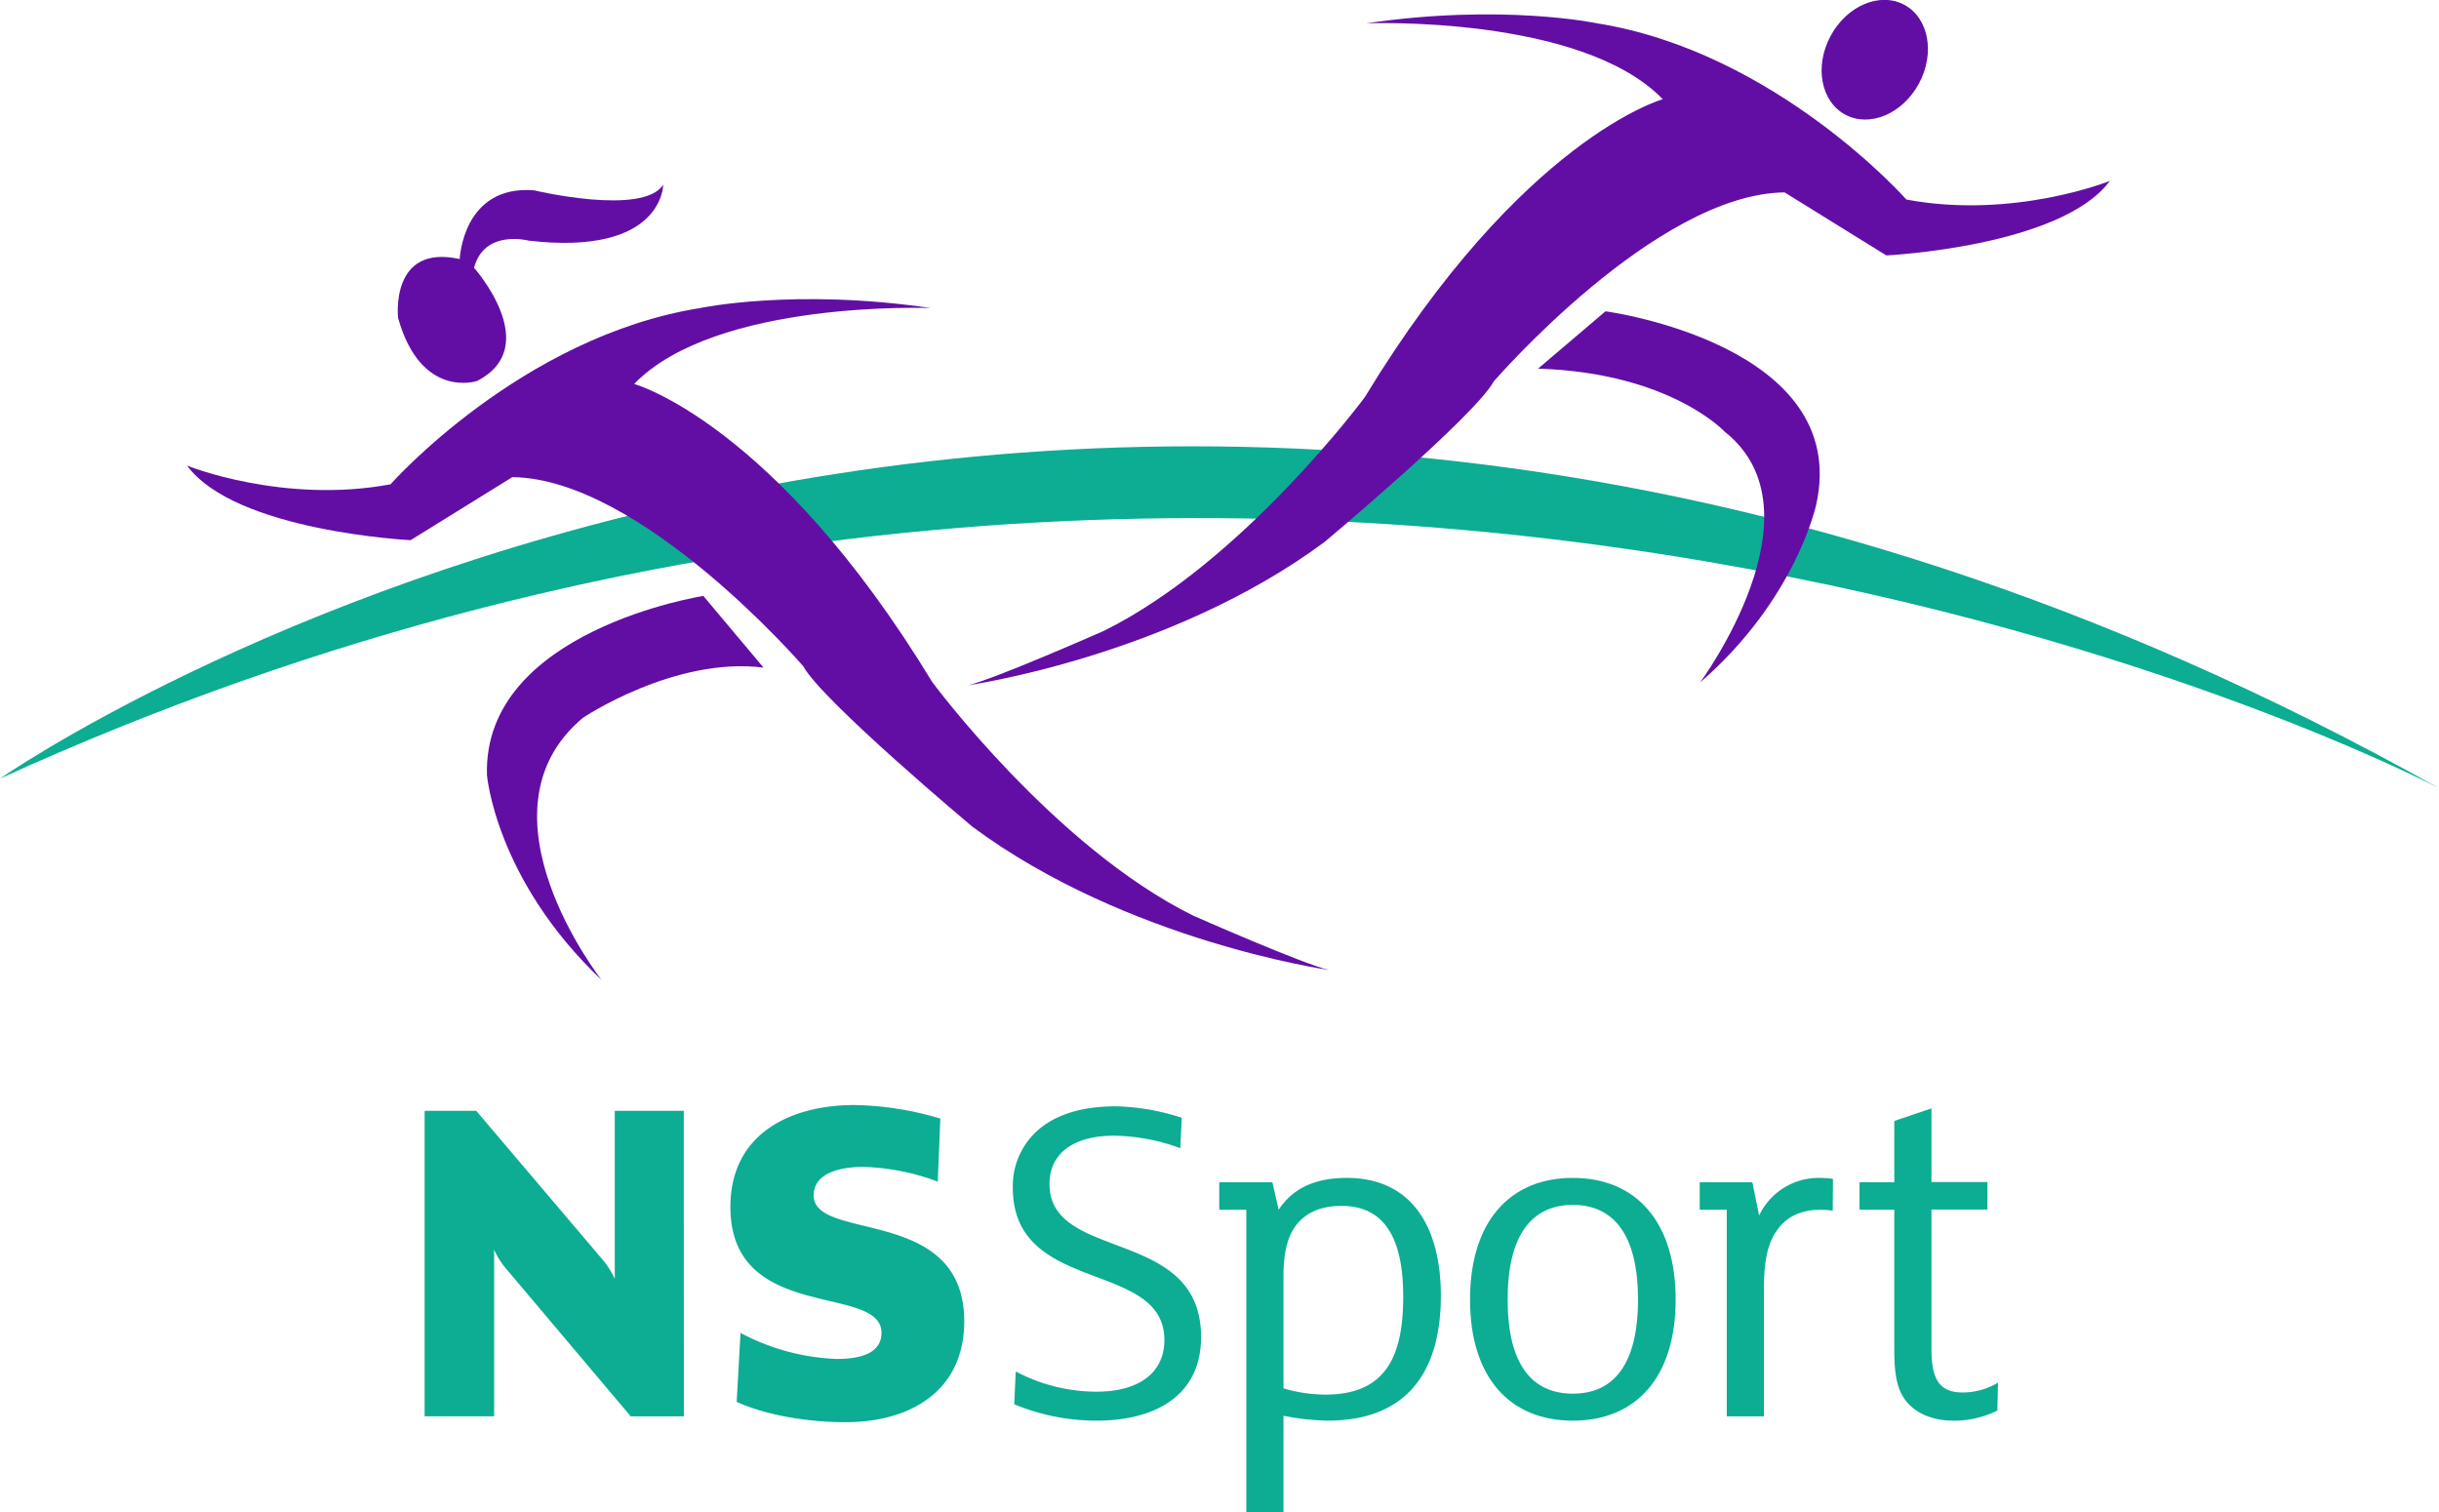 <svg id="Layer_1" data-name="Layer 1" xmlns="http://www.w3.org/2000/svg" viewBox="0 0 496.75 308.06"><defs><style>.cls-1{fill:#0cad92;}.cls-2{fill:#620ea5;}</style></defs><title>NSsportlogo2019 (AMENDED)</title><path class="cls-1" d="M173,268.91s219.7-153.59,496.76,1.95C669.77,270.86,437.43,148.37,173,268.91Z" transform="translate(-173.01 -110.31)"/><path class="cls-2" d="M328.52,246.3l-12.26-14.6s-44.95,7-44.07,36.49c0,0,1.75,21.3,23.35,41.74,0,0-26.85-34.15-3.79-53.42C291.75,256.51,310.43,244,328.52,246.3Z" transform="translate(-173.01 -110.31)"/><path class="cls-2" d="M308.09,147.93s0,14.6-27.44,11.39c0,0-9-2.38-11.09,5.54,0,0,14.3,16.06.59,23.06,0,0-11.39,3.8-16.06-12.84,0,0-1.75-15.18,12.55-12,0,0,.59-15.18,15.18-14C281.82,149.1,304,154.36,308.09,147.93Z" transform="translate(-173.01 -110.31)"/><path class="cls-2" d="M500,173.72s50.21,6.72,42.91,39.41c0,0-4.09,19.26-23.64,36.19,0,0,25.68-34.73,5-51.08,0,0-11.09-12-38-12.84Z" transform="translate(-173.01 -110.31)"/><path class="cls-2" d="M511.67,130.52s-28.61,7.89-60.71,60.72c0,0-24.81,33.56-53.12,47.57,0,0-22.48,9.93-27.73,11.09,0,0,41.15-5.83,72.67-29.19,0,0,30.65-25.68,34.45-32.69,0,0,33-38.23,59.25-38.52l20.72,12.84s35.61-1.75,45.53-15.18c0,0-19.55,7.88-41.44,3.8,0,0-26.56-30.07-63-35.9,0,0-19.26-4.09-47,0C451.25,115.06,495,113.3,511.67,130.52Z" transform="translate(-173.01 -110.31)"/><ellipse class="cls-2" cx="554.87" cy="122.5" rx="12.7" ry="10.22" transform="translate(10.92 442.64) rotate(-61.7)"/><path class="cls-1" d="M312.29,398.81H301.47L276.31,369a16,16,0,0,1-2.66-4.13v33.92H259.49V336.57H270l25.37,29.89a18.23,18.23,0,0,1,2.85,4.33V336.57h14.06Z" transform="translate(-173.01 -110.31)"/><path class="cls-1" d="M345.26,400c-7.07,0-15.63-1.18-22.21-4.13l.78-14.06a45,45,0,0,0,19.66,5.31c4.82,0,9.05-1.18,9.05-5.31,0-10.13-30.77-1.87-30.77-25.66,0-15.14,12.58-20.75,25.17-20.75a63.77,63.77,0,0,1,17.59,2.76L364,351a46.5,46.5,0,0,0-15.15-3c-5.8,0-10.12,1.77-10.12,5.8,0,9.54,30.67,2,30.67,25.66C369.35,394.19,357.75,400,345.26,400Z" transform="translate(-173.01 -110.31)"/><path class="cls-1" d="M396.39,399.69a43.73,43.73,0,0,1-16.81-3.34l.3-6.69a35.26,35.26,0,0,0,16.42,4.13c8.65,0,13.86-3.83,13.86-10.52,0-16.42-30.87-9.14-30.87-31a15.14,15.14,0,0,1,4.62-11.3c3.93-3.74,9.63-5.31,16.42-5.31A45.91,45.91,0,0,1,413.7,338l-.3,6.19a40.59,40.59,0,0,0-13.47-2.55c-8.45,0-13.17,3.73-13.17,9.83,0,16,30.87,8.65,30.87,31.17C417.63,395.07,407.6,399.69,396.39,399.69Z" transform="translate(-173.01 -110.31)"/><path class="cls-1" d="M443.36,399.69a51,51,0,0,1-8.94-1v19.66h-7.57V356.73h-5.51v-5.61h10.81l1.28,5.61c2.85-4.33,7.38-6.49,13.87-6.49,13.47,0,19.17,10.32,19.17,24C466.47,389.37,459.88,399.69,443.36,399.69Zm2.85-43.75c-4.32,0-7.27,1.48-9.14,3.84s-2.65,5.8-2.65,10.42v22.91a30.13,30.13,0,0,0,8.55,1.27c12.19,0,15.83-7.66,15.83-19.95C458.8,361.74,454.47,355.94,446.21,355.94Z" transform="translate(-173.01 -110.31)"/><path class="cls-1" d="M493.35,399.69c-12.88,0-20.94-8.85-20.94-24.67s8.06-24.78,20.94-24.78,20.94,8.95,20.94,24.78S506.23,399.69,493.35,399.69Zm0-43.95c-8.26,0-13.28,6-13.28,19.28s5,19.17,13.28,19.17,13.27-5.9,13.27-19.17S501.61,355.74,493.35,355.74Z" transform="translate(-173.01 -110.31)"/><path class="cls-1" d="M546.28,356.92a17,17,0,0,0-2.56-.19c-3.63,0-6.58,1.28-8.45,3.73-2.26,2.86-3,6.69-3,12.49v25.86h-7.57V356.73h-5.51v-5.61h10.72l1.38,6.79a13.41,13.41,0,0,1,12.39-7.67,19.27,19.27,0,0,1,2.65.2Z" transform="translate(-173.01 -110.31)"/><path class="cls-1" d="M579.81,397.63a19.81,19.81,0,0,1-9,2.06c-4.13,0-7.57-1.47-9.53-3.93-1.87-2.26-2.46-5.41-2.46-10.42V356.73h-7.08v-5.61h7.08V338.64l7.57-2.56v15h11.4v5.61h-11.4v28.41c0,3.05.39,5.21,1.37,6.69s2.66,2.16,5,2.16a14,14,0,0,0,7.18-2Z" transform="translate(-173.01 -110.31)"/><path class="cls-2" d="M302.17,188.52s28.61,7.89,60.71,60.72c0,0,24.81,33.56,53.13,47.57,0,0,22.47,9.93,27.72,11.09,0,0-41.15-5.83-72.67-29.19,0,0-30.65-25.68-34.45-32.69,0,0-33-38.23-59.25-38.52l-20.72,12.84s-35.61-1.75-45.53-15.18c0,0,19.55,7.88,41.44,3.8,0,0,26.56-30.07,63.05-35.9,0,0,19.26-4.09,47,0C362.59,173.06,318.81,171.3,302.17,188.52Z" transform="translate(-173.01 -110.31)"/></svg>